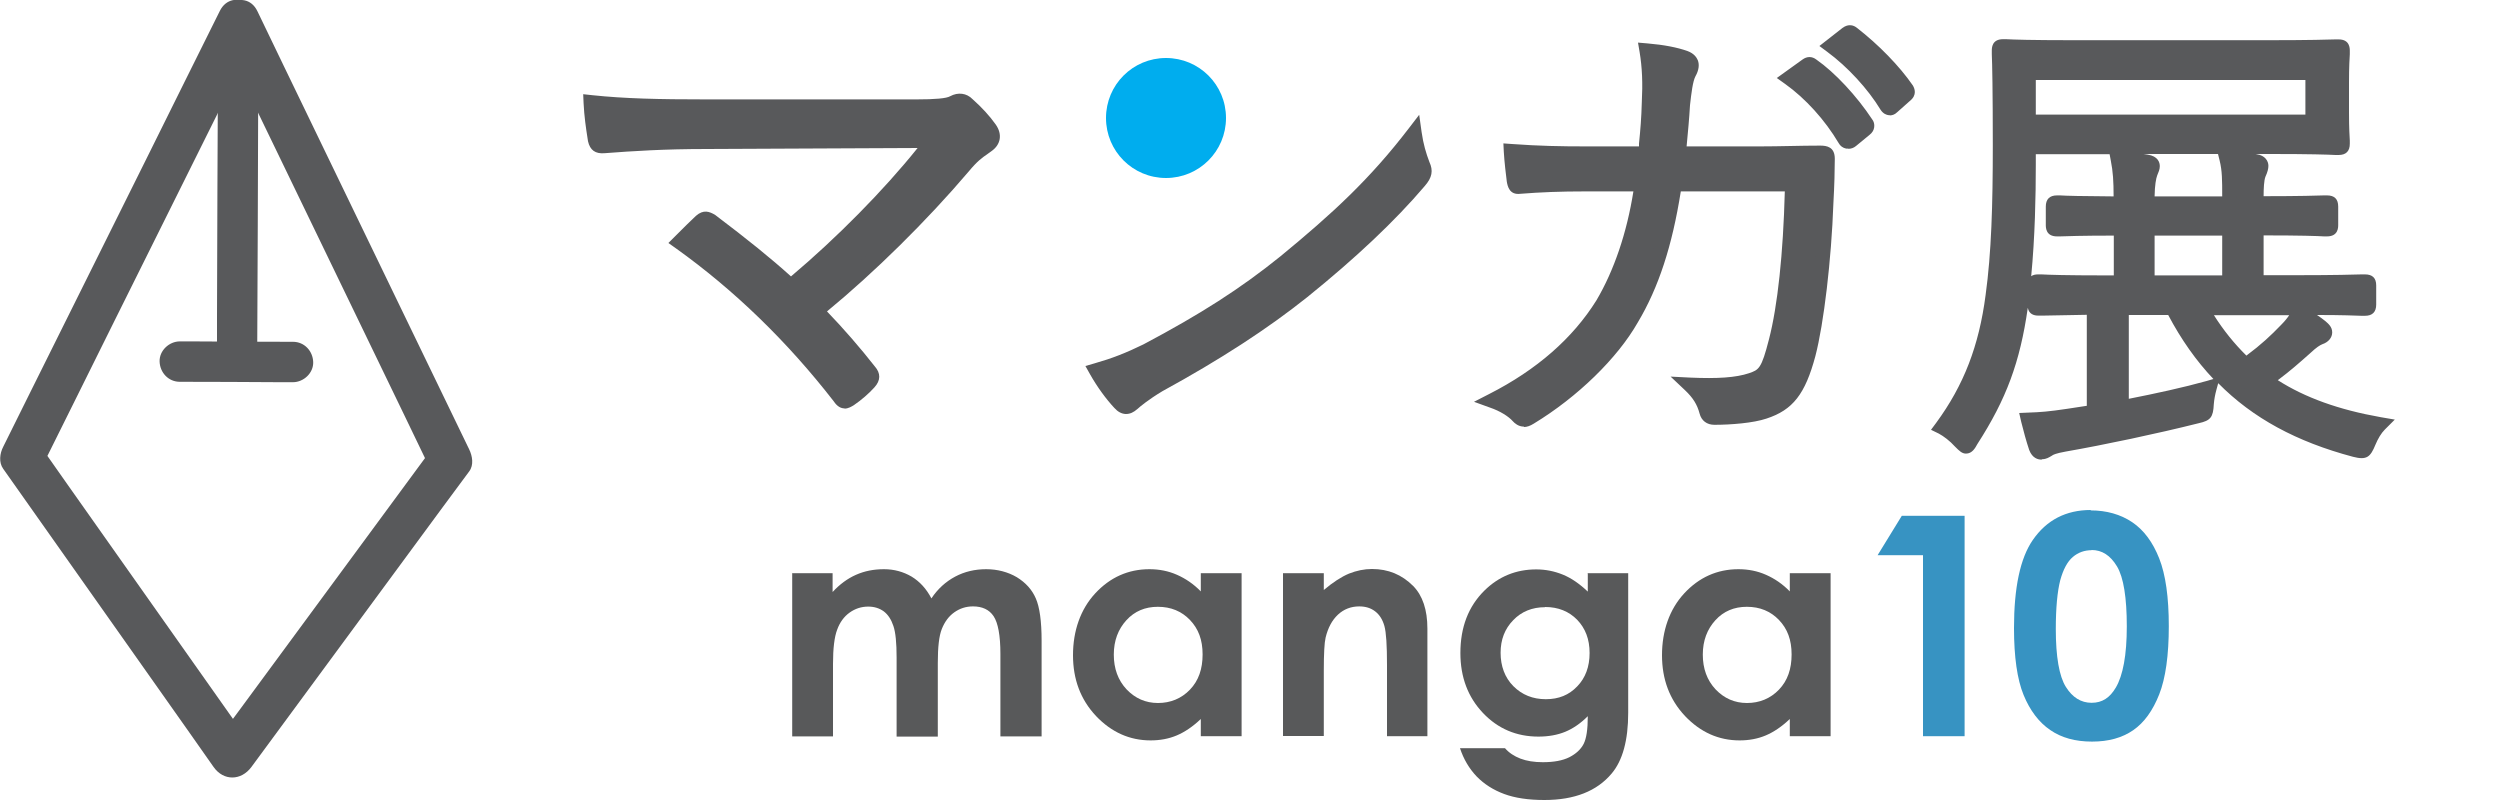 <?xml version="1.0" encoding="UTF-8"?>
<svg id="Layer_2" xmlns="http://www.w3.org/2000/svg" version="1.1" viewBox="0 0 125 40">
  <!-- Generator: Adobe Illustrator 29.0.1, SVG Export Plug-In . SVG Version: 2.1.0 Build 192)  -->
  <defs>
    <style>
      .st0 {
        fill: none;
      }

      .st1 {
        fill: #00adee;
      }

      .st2 {
        fill: #3793c2;
      }

      .st3 {
        fill: #58595a;
      }

      .st4 {
        fill: #58595b;
      }
    </style>
  </defs>
  <g>
    <g>
      <g>
        <path class="st4" d="M45.82,5.37c1.16,0,1.66-.08,1.89-.21.23-.13.47-.1.65.08.44.39.8.78,1.11,1.22.23.34.13.59-.13.78-.39.28-.65.41-1.22,1.09-1.91,2.25-4.63,5.02-7.37,7.22.88.88,1.86,1.99,2.66,3.02.18.21.18.34,0,.54-.28.31-.62.6-.96.83-.21.13-.28.15-.44-.08-2.33-3-4.99-5.61-7.99-7.76.31-.31.75-.75,1.03-1.01.18-.16.26-.13.49,0,1.5,1.14,2.79,2.17,3.98,3.26,2.69-2.22,5.43-5.07,7.16-7.34l-11.38.05c-2.09,0-3.7.1-5.12.21-.28.03-.36-.05-.41-.29-.08-.52-.18-1.16-.21-1.81,1.71.18,3.49.21,5.74.21h10.5Z"/>
        <path class="st4" d="M42.23,20.42c-.17,0-.36-.08-.54-.35-2.32-2.99-4.98-5.57-7.89-7.65l-.38-.27.41-.41c.31-.31.71-.71.97-.95.38-.33.67-.21.95-.05,1.64,1.24,2.79,2.17,3.8,3.08,2.28-1.92,4.63-4.3,6.33-6.42l-10.56.05c-2.08,0-3.66.1-5.09.21-.46.04-.73-.15-.83-.6l-.02-.13c-.08-.5-.17-1.13-.2-1.76l-.02-.46.46.05c1.61.17,3.31.21,5.7.21h10.5c.94,0,1.51-.05,1.69-.16.39-.21.82-.16,1.12.15.46.41.84.82,1.16,1.27.34.49.25,1-.22,1.33l-.18.13c-.29.2-.52.36-.96.89-2.1,2.47-4.72,5.05-7.08,6.99.82.85,1.67,1.83,2.39,2.75.3.34.3.7-.02,1.05-.29.32-.65.63-1.03.89-.1.06-.27.17-.46.17ZM34.64,12.04c2.81,2.06,5.38,4.59,7.65,7.51.34-.24.61-.48.83-.72h0s-.02-.03-.02-.03c-.78-1.01-1.74-2.1-2.63-2.99l-.31-.31.35-.28c2.41-1.94,5.15-4.61,7.32-7.17.51-.6.8-.8,1.11-1.02l.18-.13c.11-.08.13-.1.04-.23-.28-.4-.61-.76-1.05-1.14-.05-.05-.09-.09-.19-.03-.28.15-.74.26-2.08.26h-10.5c-2.19,0-3.8-.03-5.31-.16.04.43.1.85.16,1.21v.04c1.52-.11,3.09-.21,5.16-.21l12.19-.06-.49.64c-1.82,2.39-4.59,5.23-7.23,7.41l-.27.22-.26-.23c-1.06-.97-2.24-1.94-3.95-3.23,0,0,0,0,0,0-.2.18-.44.42-.67.64Z"/>
      </g>
      <g>
        <path class="st4" d="M57.34,17.54c2.59-1.37,4.69-2.66,6.92-4.45,2.42-1.99,4.41-3.76,6.46-6.44.1.67.24,1.12.41,1.58.14.31.12.5-.17.84-1.6,1.89-3.71,3.81-5.82,5.51-2.04,1.63-4.43,3.16-7.18,4.67-.65.38-1.1.74-1.32.93-.24.22-.43.22-.65-.02-.36-.38-.79-.96-1.17-1.63.93-.26,1.65-.55,2.51-.98Z"/>
        <path class="st4" d="M56.32,20.7s-.02,0-.04,0c-.2-.01-.39-.11-.56-.3-.41-.44-.86-1.05-1.22-1.69l-.23-.41.45-.13c.88-.25,1.57-.52,2.45-.95,2.85-1.51,4.84-2.78,6.86-4.41,2.59-2.13,4.46-3.85,6.4-6.38l.53-.69.12.86c.09.62.22,1.05.39,1.5.2.43.14.78-.24,1.21-1.46,1.72-3.44,3.59-5.87,5.55-1.98,1.58-4.35,3.12-7.24,4.7-.7.42-1.13.78-1.25.89-.19.17-.37.25-.57.25ZM55.38,18.74c.28.44.59.85.88,1.16.03.03.05.05.06.06,0,0,.03-.03.07-.06.13-.12.6-.52,1.38-.98,2.86-1.57,5.2-3.08,7.14-4.64,2.39-1.93,4.33-3.77,5.77-5.46.21-.24.19-.29.12-.45-.11-.29-.2-.57-.28-.87-1.81,2.25-3.61,3.89-6.02,5.87-2.06,1.66-4.08,2.96-6.98,4.49h0c-.76.38-1.4.65-2.12.87Z"/>
      </g>
      <g>
        <path class="st4" d="M82.29,7.7c.07-.89.14-1.6.17-2.56.05-.91.02-1.73-.12-2.59.81.07,1.44.19,1.91.36.34.12.41.36.19.74-.17.31-.24.89-.31,1.58-.05.84-.12,1.53-.22,2.46h4.07c1.03,0,2.01-.05,3.02-.05.31,0,.36.05.36.29,0,.53-.02,1.32-.07,2.2-.1,2.68-.45,5.91-.89,7.57-.48,1.8-1.03,2.49-2.2,2.87-.55.19-1.56.29-2.49.29-.22,0-.33-.1-.38-.29-.14-.55-.41-.93-.84-1.34,1.48.07,2.42-.02,3.07-.24.69-.24.86-.48,1.24-1.96.48-1.87.74-4.72.81-7.85h-5.89c-.41,2.78-1.08,4.93-2.15,6.73-.98,1.72-2.94,3.64-5.08,4.93-.21.14-.41.17-.57-.02-.26-.31-.77-.6-1.29-.79,2.54-1.29,4.36-2.97,5.51-4.81.91-1.53,1.63-3.54,1.96-6.01h-2.8c-1.08,0-2.13.02-3.3.12-.22.02-.24-.05-.29-.31-.05-.33-.12-.96-.14-1.44,1.34.1,2.44.12,3.71.12h3.02ZM90.33,3.27c.1-.07.17-.07.26,0,.96.67,2.01,1.84,2.71,2.9.07.1.05.19-.05.26l-.69.57c-.12.1-.24.07-.31-.05-.69-1.17-1.7-2.3-2.78-3.06l.86-.62ZM92.34,1.69c.1-.07.17-.1.26-.02.96.74,2.04,1.8,2.73,2.8.07.12.05.19-.07.29l-.65.58c-.1.09-.19.09-.29-.05-.6-.98-1.63-2.16-2.75-2.99l.77-.6Z"/>
        <path class="st4" d="M76.19,21.33c-.27,0-.46-.17-.55-.27-.21-.24-.64-.51-1.14-.68l-.8-.29.76-.39c2.38-1.21,4.18-2.79,5.36-4.68.88-1.49,1.52-3.37,1.85-5.45h-2.38c-1.28,0-2.26.04-3.27.12-.55.07-.64-.38-.68-.61-.04-.32-.12-.97-.15-1.49l-.02-.42.42.03c1.37.1,2.47.12,3.68.12h2.68v-.14c.07-.69.12-1.29.14-2.06.05-.96.02-1.74-.11-2.52l-.08-.47.47.04c.83.07,1.49.2,2,.38.33.12.46.32.52.46.09.23.05.51-.12.81-.13.25-.2.82-.27,1.44-.04.7-.1,1.31-.17,2.06h3.66c.51,0,1.02-.01,1.52-.02.5-.01,1-.02,1.5-.02.34,0,.73.07.73.66,0,.53-.02,1.33-.07,2.22-.1,2.82-.48,6.03-.9,7.64-.51,1.91-1.13,2.7-2.45,3.13-.65.22-1.77.31-2.6.31-.38,0-.65-.21-.74-.56-.12-.45-.32-.78-.73-1.17l-.72-.68.99.05c1.35.06,2.28,0,2.93-.22.49-.17.62-.21,1-1.7.43-1.66.71-4.28.79-7.39h-5.2c-.43,2.72-1.11,4.81-2.15,6.55-1.02,1.79-3.01,3.73-5.2,5.06-.19.12-.35.17-.49.17ZM75.46,20c.31.18.57.37.74.58-.01,0,.01,0,.09-.04,2.07-1.26,4.01-3.14,4.96-4.81,1.03-1.72,1.7-3.82,2.11-6.6l.05-.31h6.58v.38c-.06,2.36-.25,5.66-.83,7.94-.39,1.5-.6,1.92-1.48,2.22-.59.2-1.33.3-2.37.28.17.26.29.54.38.86.98,0,1.93-.09,2.4-.26.94-.31,1.48-.78,1.97-2.62.41-1.56.77-4.71.87-7.48.04-.84.07-1.59.07-2.11-.49,0-.98.01-1.47.02-.5.01-1.01.02-1.53.02h-4.48l.04-.41c.1-.97.17-1.64.21-2.45.08-.76.15-1.36.36-1.74.08-.15.08-.2.08-.2-.41-.14-.87-.24-1.43-.31.08.68.1,1.37.06,2.19-.02.78-.07,1.42-.13,2.09l-.07.82h-3.36c-.96,0-2.03-.01-3.31-.09.03.34.07.71.11.98,1.02-.08,1.98-.11,3.23-.11h3.22l-.06.42c-.32,2.34-1.01,4.47-2.01,6.15-1.14,1.83-2.82,3.38-4.99,4.6ZM92.41,7.43s-.06,0-.1,0c-.16-.03-.3-.13-.38-.28-.68-1.15-1.66-2.23-2.67-2.95l-.42-.3,1.28-.92c.23-.17.48-.17.7,0,.92.64,2.02,1.82,2.79,2.99.08.1.12.24.1.39-.02.15-.1.28-.23.38l-.68.56c-.12.1-.25.14-.38.14ZM90.09,3.9c.9.72,1.74,1.68,2.38,2.71l.44-.37c-.7-1.03-1.64-2.02-2.44-2.61l-.37.27ZM93,6.38s0,0,0,.01c0,0,0,0,0-.01ZM90.33,3.27l.21.3s0,0,0,0l-.22-.29ZM94.49,5.76s-.04,0-.05,0c-.11-.01-.28-.07-.41-.27-.63-1.04-1.65-2.15-2.67-2.9l-.39-.29,1.15-.9c.32-.24.58-.12.71-.02,1.1.85,2.15,1.93,2.81,2.89.09.15.23.48-.15.78l-.63.56c-.13.13-.27.16-.37.16ZM94.36,5.06s0,0,0,0h0ZM92.18,2.29c.9.74,1.76,1.7,2.36,2.62l.41-.36c-.58-.81-1.51-1.76-2.45-2.5l-.31.25ZM92.34,1.69l.23.29s0,0,.01,0l-.24-.28Z"/>
      </g>
      <g>
        <path class="st4" d="M117.06,5.61c0,1.12.05,1.46.05,1.58,0,.17-.02.19-.19.19-.12,0-.98-.05-3.4-.05h-12.09v.91c0,1.94-.07,4.76-.41,7.09-.38,2.71-1.08,4.52-2.47,6.68-.12.22-.19.31-.26.31-.05,0-.14-.1-.29-.24-.29-.31-.62-.57-.91-.72,1.44-1.96,2.2-4,2.54-6.56.31-2.2.36-4.72.36-7.54,0-3.26-.05-4.6-.05-4.72,0-.19.02-.22.19-.22.12,0,1.01.05,3.4.05h9.98c2.42,0,3.28-.05,3.4-.05.17,0,.19.02.19.22,0,.12-.05.45-.05,1.58v1.48ZM115.65,3.63h-14.22v2.47h14.22v-2.47ZM110.04,15.38c.65,1.15,1.39,2.08,2.25,2.87.86-.62,1.41-1.13,2.01-1.75.31-.31.48-.55.65-.86.38.22.79.48,1.05.69.14.12.22.19.22.29s-.1.19-.24.24c-.19.07-.38.19-.74.53-.65.57-1.17,1.03-2.01,1.63,1.53,1.1,3.42,1.8,5.72,2.2-.22.22-.41.53-.55.89-.19.48-.22.5-.69.38-4.24-1.12-7.06-3.21-9.08-7.11h-2.56v5c1.46-.29,3.09-.62,4.36-.98-.07.26-.12.5-.14.79-.02.53-.05.53-.48.62-2.11.53-4.69,1.08-6.63,1.41-.5.1-.69.17-.79.24-.12.07-.22.14-.31.14s-.19-.05-.26-.24c-.14-.43-.26-.86-.38-1.36.62-.02,1.05-.05,1.99-.19l1.29-.19v-5.24c-1.94.02-2.68.05-2.8.05-.14,0-.17-.02-.17-.19v-.96c0-.17.02-.19.17-.19s.96.05,3.33.05h.84v-2.73c-2.3,0-3.09.05-3.21.05-.17,0-.19-.02-.19-.22v-.91c0-.17.02-.19.19-.19.12,0,.91.05,3.21.05v-.14c0-.91-.02-1.46-.14-2.08.58.02,1.01.07,1.39.14.17.02.31.07.31.22,0,.1-.05.19-.12.36-.1.24-.14.74-.14,1.31v.19h4.12v-.17c0-.96,0-1.48-.14-2.08.57.02.98.07,1.41.14.17.02.29.1.29.21,0,.1-.05.24-.12.41-.1.24-.12.65-.12,1.27v.22h.33c2.32,0,3.09-.05,3.21-.05.17,0,.19.02.19.19v.91c0,.19-.02.22-.19.22-.12,0-.89-.05-3.21-.05h-.33v2.73h2.03c2.44,0,3.26-.05,3.4-.05.17,0,.19.02.19.19v.96c0,.17-.02.19-.19.19-.14,0-.96-.05-3.4-.05h-4.79ZM111.48,11.41h-4.12v2.73h4.12v-2.73Z"/>
        <path class="st4" d="M102.07,22.98c-.16,0-.45-.06-.61-.48-.15-.45-.27-.89-.4-1.41l-.1-.44.45-.02c.6-.02,1.02-.05,1.95-.19l.98-.15v-4.55c-1.17.02-1.84.03-2.17.04h-.26c-.21,0-.46-.07-.52-.39-.39,2.72-1.07,4.56-2.52,6.81-.11.2-.26.48-.57.48-.2,0-.33-.13-.55-.35-.26-.29-.57-.52-.81-.65l-.39-.19.26-.35c1.38-1.88,2.14-3.85,2.47-6.39.29-2.1.36-4.51.36-7.49,0-2.73-.03-4.11-.05-4.55v-.17c0-.14,0-.58.56-.58h.16c.35.02,1.29.05,3.24.05h9.98c1.97,0,2.9-.03,3.24-.04h.16c.56,0,.56.44.56.58,0,.04,0,.09,0,.16-.01.19-.04.58-.04,1.42v1.48c0,.83.03,1.23.04,1.42,0,.08,0,.13,0,.16,0,.37-.19.56-.56.56h-.16c-.34-.02-1.27-.05-3.24-.05h-.77s.04,0,.07.01c.43.06.59.35.59.58,0,.14-.04.31-.15.55-.07.18-.09.58-.09.97,1.86,0,2.71-.03,3.02-.04h.15c.37,0,.56.18.56.56v.91c0,.14,0,.58-.56.58h-.15c-.32-.02-1.16-.05-3.02-.05v1.99h1.67c1.96,0,2.86-.03,3.22-.04h.18c.37,0,.56.18.56.55v.96c0,.37-.19.56-.56.56h-.18c-.29-.01-.94-.04-2.22-.04.16.11.3.21.41.3.15.13.35.29.35.57,0,.26-.19.49-.49.59-.12.05-.28.14-.61.45-.53.47-.99.88-1.62,1.35,1.36.87,3.05,1.48,5.15,1.85l.7.12-.5.5c-.18.18-.34.45-.47.76-.25.61-.43.78-1.12.6-2.82-.75-5.01-1.93-6.74-3.68l-.09.33c-.07.26-.11.48-.13.72-.03.65-.16.82-.75.95-2.11.53-4.72,1.08-6.66,1.42-.5.09-.61.16-.63.17l-.08.05c-.12.07-.26.16-.45.16ZM101.89,21.36c.08.29.16.57.24.83.2-.14.46-.22.97-.32,1.93-.33,4.52-.89,6.61-1.41.07-.02.14-.03.18-.04,0-.07.01-.18.02-.24,0-.09.02-.18.03-.26-1.18.3-2.57.59-3.8.83l-.44.09v-5.82h3.15l.1.2c1.92,3.72,4.56,5.79,8.84,6.92.03,0,.11.03.17.04.03-.06.06-.14.08-.2.07-.18.15-.35.24-.5-2.16-.44-3.89-1.15-5.29-2.15l-.42-.3.42-.3c.83-.59,1.34-1.04,1.98-1.6.29-.28.51-.44.72-.54-.16-.13-.39-.28-.63-.43-.14.21-.3.41-.51.62-.57.59-1.13,1.12-2.06,1.79l-.24.18-.22-.2c-.91-.84-1.67-1.81-2.32-2.96l-.31-.55h5.42c1.93,0,2.85.03,3.22.04v-.59c-.37.01-1.29.04-3.22.04h-2.4v-3.47h.7c1.8,0,2.67.03,3.03.04v-.57c-.36.01-1.22.04-3.03.04h-.7v-.58c0-.64.02-1.1.15-1.41.02-.05.04-.09.05-.13-.3-.05-.56-.08-.84-.1.06.47.06.95.06,1.69v.54h-4.85v-.56c0-.47.03-1.1.17-1.45.01-.03.03-.06.04-.08-.26-.05-.53-.08-.84-.1.06.49.08.99.08,1.69v.51h-.37c-1.79,0-2.67-.03-3.03-.04v.57c.36-.01,1.24-.04,3.03-.04h.37v3.47h-1.21c-1.84,0-2.74-.03-3.13-.04v.59s.04,0,.04,0c.37,0,1.14-.02,2.55-.04h.37s0,5.93,0,5.93l-1.61.24c-.71.11-1.14.15-1.58.17ZM97.62,21.26c.21.15.43.34.63.55,1.39-2.16,2.04-3.93,2.41-6.52.33-2.31.4-5.1.4-7.04v-1.28h12.46c1.89,0,2.83.03,3.21.04-.01-.22-.04-.63-.04-1.4v-1.48c0-.8.02-1.21.04-1.42-.38.01-1.32.04-3.21.04h-9.98c-1.88,0-2.84-.03-3.22-.04.01.46.04,1.84.04,4.56,0,3.01-.06,5.45-.36,7.59-.33,2.52-1.07,4.51-2.38,6.4ZM106.44,15.75v4.19c1.32-.26,2.75-.57,3.89-.89l.34-.1c-.86-.91-1.61-1.97-2.26-3.2h-1.97ZM110.69,15.75c.48.76,1.02,1.43,1.63,2.03.74-.55,1.23-1.01,1.72-1.52.19-.19.32-.35.42-.5h-3.77ZM101.79,7.71v.54c0,1.53-.04,3.6-.23,5.56.1-.07.22-.09.34-.09h.18c.35.02,1.25.05,3.14.05h.47v-1.99c-1.61,0-2.39.03-2.69.04h-.15c-.56,0-.56-.44-.56-.58v-.91c0-.37.19-.56.56-.56h.15c.3.02,1.07.04,2.68.05,0-.75-.03-1.24-.14-1.79l-.06-.32h-3.71ZM107.73,9.82h3.38c0-.81,0-1.28-.13-1.8l-.08-.32h-3.72c.07.01.14.02.2.03.53.08.61.4.61.58,0,.16-.06.29-.13.46-.06.16-.12.49-.13,1.04ZM111.85,14.51h-4.85v-3.47h4.85v3.47ZM107.73,13.77h3.38v-1.99h-3.38v1.99ZM116.01,6.46h-14.96v-3.2h14.96v3.2ZM101.79,5.73h13.48v-1.73h-13.48v1.73Z"/>
      </g>
    </g>
    <path class="st1" d="M61.3,5.9c0,1.66-1.34,3-3,3s-3-1.34-3-3,1.34-3,3-3,3,1.34,3,3Z"/>
    <path class="st4" d="M10.98,1.66c1.19,2.46,2.38,4.92,3.57,7.38,1.9,3.93,3.8,7.86,5.7,11.79.44.91.88,1.82,1.32,2.74v-1.1c-3.18,4.32-6.36,8.64-9.55,12.97-.45.6-.89,1.21-1.34,1.81h1.89c-3.07-4.35-6.15-8.71-9.22-13.06l-1.3-1.85v1.1c1.21-2.44,2.43-4.88,3.64-7.33,1.95-3.92,3.9-7.84,5.85-11.76l1.34-2.7c.62-1.26-1.26-2.37-1.89-1.1-1.21,2.44-2.43,4.88-3.64,7.33-1.95,3.92-3.9,7.84-5.85,11.76-.45.9-.89,1.8-1.34,2.7-.17.33-.23.78,0,1.1,3.07,4.35,6.15,8.71,9.22,13.06.43.62.87,1.23,1.3,1.85.5.71,1.38.69,1.89,0,3.18-4.32,6.36-8.64,9.55-12.97l1.34-1.81c.24-.32.16-.77,0-1.1-1.19-2.46-2.38-4.92-3.57-7.38-1.9-3.93-3.8-7.86-5.7-11.79-.44-.91-.88-1.82-1.32-2.74-.61-1.27-2.5-.16-1.89,1.1Z"/>
    <path class="st4" d="M12.86,17.73c.02-4.31.04-8.62.05-12.92v-1.87c.01-1.3-2.01-1.3-2.01,0-.02,4.31-.04,8.62-.05,12.92v1.87c-.01,1.3,2.01,1.3,2.01,0h0Z"/>
    <path class="st4" d="M8.99,19.09c1.65,0,3.3.01,4.95.02h.71c.53,0,1.03-.46,1.01-1.01s-.44-1.01-1.01-1.01c-1.65,0-3.3-.01-4.95-.02h-.71c-.53,0-1.03.46-1.01,1.01s.44,1.01,1.01,1.01h0Z"/>
    <g>
      <path class="st3" d="M39.59,28.66h2.04v.94c.35-.38.74-.67,1.17-.86s.89-.28,1.4-.28.97.13,1.38.37c.41.25.74.61.99,1.09.32-.48.72-.84,1.19-1.09.47-.25.99-.37,1.55-.37s1.09.14,1.53.4c.44.27.76.62.95,1.06.19.43.29,1.14.29,2.12v4.78h-2.06v-4.13c0-.92-.12-1.55-.34-1.88s-.57-.49-1.03-.49c-.35,0-.66.1-.94.3-.28.2-.48.48-.62.83-.14.35-.2.92-.2,1.7v3.68h-2.06v-3.95c0-.73-.05-1.26-.16-1.58-.11-.33-.27-.57-.48-.73-.22-.16-.48-.24-.78-.24-.34,0-.65.1-.93.3-.28.2-.49.49-.62.85-.14.36-.21.94-.21,1.72v3.62h-2.04v-8.15Z"/>
      <path class="st3" d="M60.04,28.66h2.04v8.15h-2.04v-.86c-.4.38-.8.65-1.2.82-.4.17-.84.25-1.31.25-1.05,0-1.96-.41-2.73-1.22-.77-.82-1.15-1.83-1.15-3.04s.37-2.29,1.11-3.09,1.65-1.21,2.71-1.21c.49,0,.95.09,1.38.28s.83.46,1.19.83v-.9ZM57.89,30.34c-.63,0-1.16.22-1.57.67s-.63,1.02-.63,1.72.21,1.28.64,1.74c.43.45.95.68,1.57.68s1.17-.22,1.6-.67.63-1.03.63-1.76-.21-1.28-.63-1.72-.96-.66-1.6-.66Z"/>
      <path class="st3" d="M64.15,28.66h2.04v.84c.46-.39.88-.66,1.26-.82.38-.15.76-.23,1.15-.23.81,0,1.49.28,2.06.85.47.48.71,1.19.71,2.13v5.38h-2.02v-3.57c0-.97-.04-1.62-.13-1.94s-.24-.56-.46-.73c-.22-.17-.48-.25-.8-.25-.41,0-.77.14-1.06.41-.3.28-.5.66-.62,1.15-.06.25-.09.81-.09,1.65v3.27h-2.04v-8.15Z"/>
      <path class="st3" d="M79.37,28.66h2.04v6.98c0,1.38-.28,2.39-.83,3.04-.74.88-1.86,1.32-3.36,1.32-.8,0-1.47-.1-2.01-.3-.54-.2-1-.49-1.38-.88-.37-.39-.65-.86-.83-1.41h2.25c.2.23.46.4.77.52.31.12.69.18,1.12.18.55,0,.99-.08,1.33-.25.33-.17.57-.39.71-.66.14-.27.21-.73.21-1.39-.36.36-.74.62-1.13.78-.39.16-.84.24-1.34.24-1.09,0-2.02-.39-2.77-1.18-.75-.79-1.13-1.79-1.13-3,0-1.29.4-2.33,1.2-3.12.72-.71,1.59-1.06,2.59-1.06.47,0,.91.09,1.33.26.42.17.84.46,1.25.85v-.9ZM77.25,30.36c-.64,0-1.18.22-1.59.65-.42.43-.63.97-.63,1.63s.21,1.24.64,1.67.97.65,1.62.65,1.16-.21,1.57-.64c.41-.42.62-.98.62-1.67s-.21-1.23-.62-1.66c-.41-.42-.95-.64-1.6-.64Z"/>
      <path class="st3" d="M89.49,28.66h2.04v8.15h-2.04v-.86c-.4.38-.8.65-1.2.82-.4.17-.84.25-1.31.25-1.05,0-1.96-.41-2.73-1.22-.77-.82-1.15-1.83-1.15-3.04s.37-2.29,1.11-3.09,1.65-1.21,2.71-1.21c.49,0,.95.09,1.38.28s.83.46,1.19.83v-.9ZM87.34,30.34c-.63,0-1.16.22-1.57.67s-.63,1.02-.63,1.72.21,1.28.64,1.74c.43.45.95.68,1.57.68s1.17-.22,1.6-.67.63-1.03.63-1.76-.21-1.28-.63-1.72-.96-.66-1.6-.66Z"/>
      <path class="st2" d="M95.09,25.79h3.14v11.02h-2.08v-9.05h-2.27l1.21-1.97Z"/>
      <path class="st2" d="M104.53,25.52c.8,0,1.5.2,2.08.59.58.39,1.03,1,1.35,1.81.32.81.48,1.94.48,3.39s-.16,2.6-.48,3.41c-.32.81-.75,1.41-1.3,1.79s-1.23.57-2.06.57-1.53-.19-2.09-.58c-.56-.38-1.01-.97-1.33-1.75-.32-.78-.48-1.9-.48-3.35,0-2.02.31-3.49.94-4.4.69-1,1.66-1.5,2.9-1.5ZM104.58,27.51c-.35,0-.67.11-.94.34-.27.23-.48.62-.63,1.17-.14.55-.22,1.37-.22,2.43,0,1.39.17,2.36.5,2.89s.76.8,1.29.8.91-.25,1.21-.76c.36-.61.55-1.63.55-3.06s-.16-2.45-.49-3-.75-.82-1.27-.82Z"/>
    </g>
  </g>
  <rect class="st0" width="125" height="40"/>
</svg>